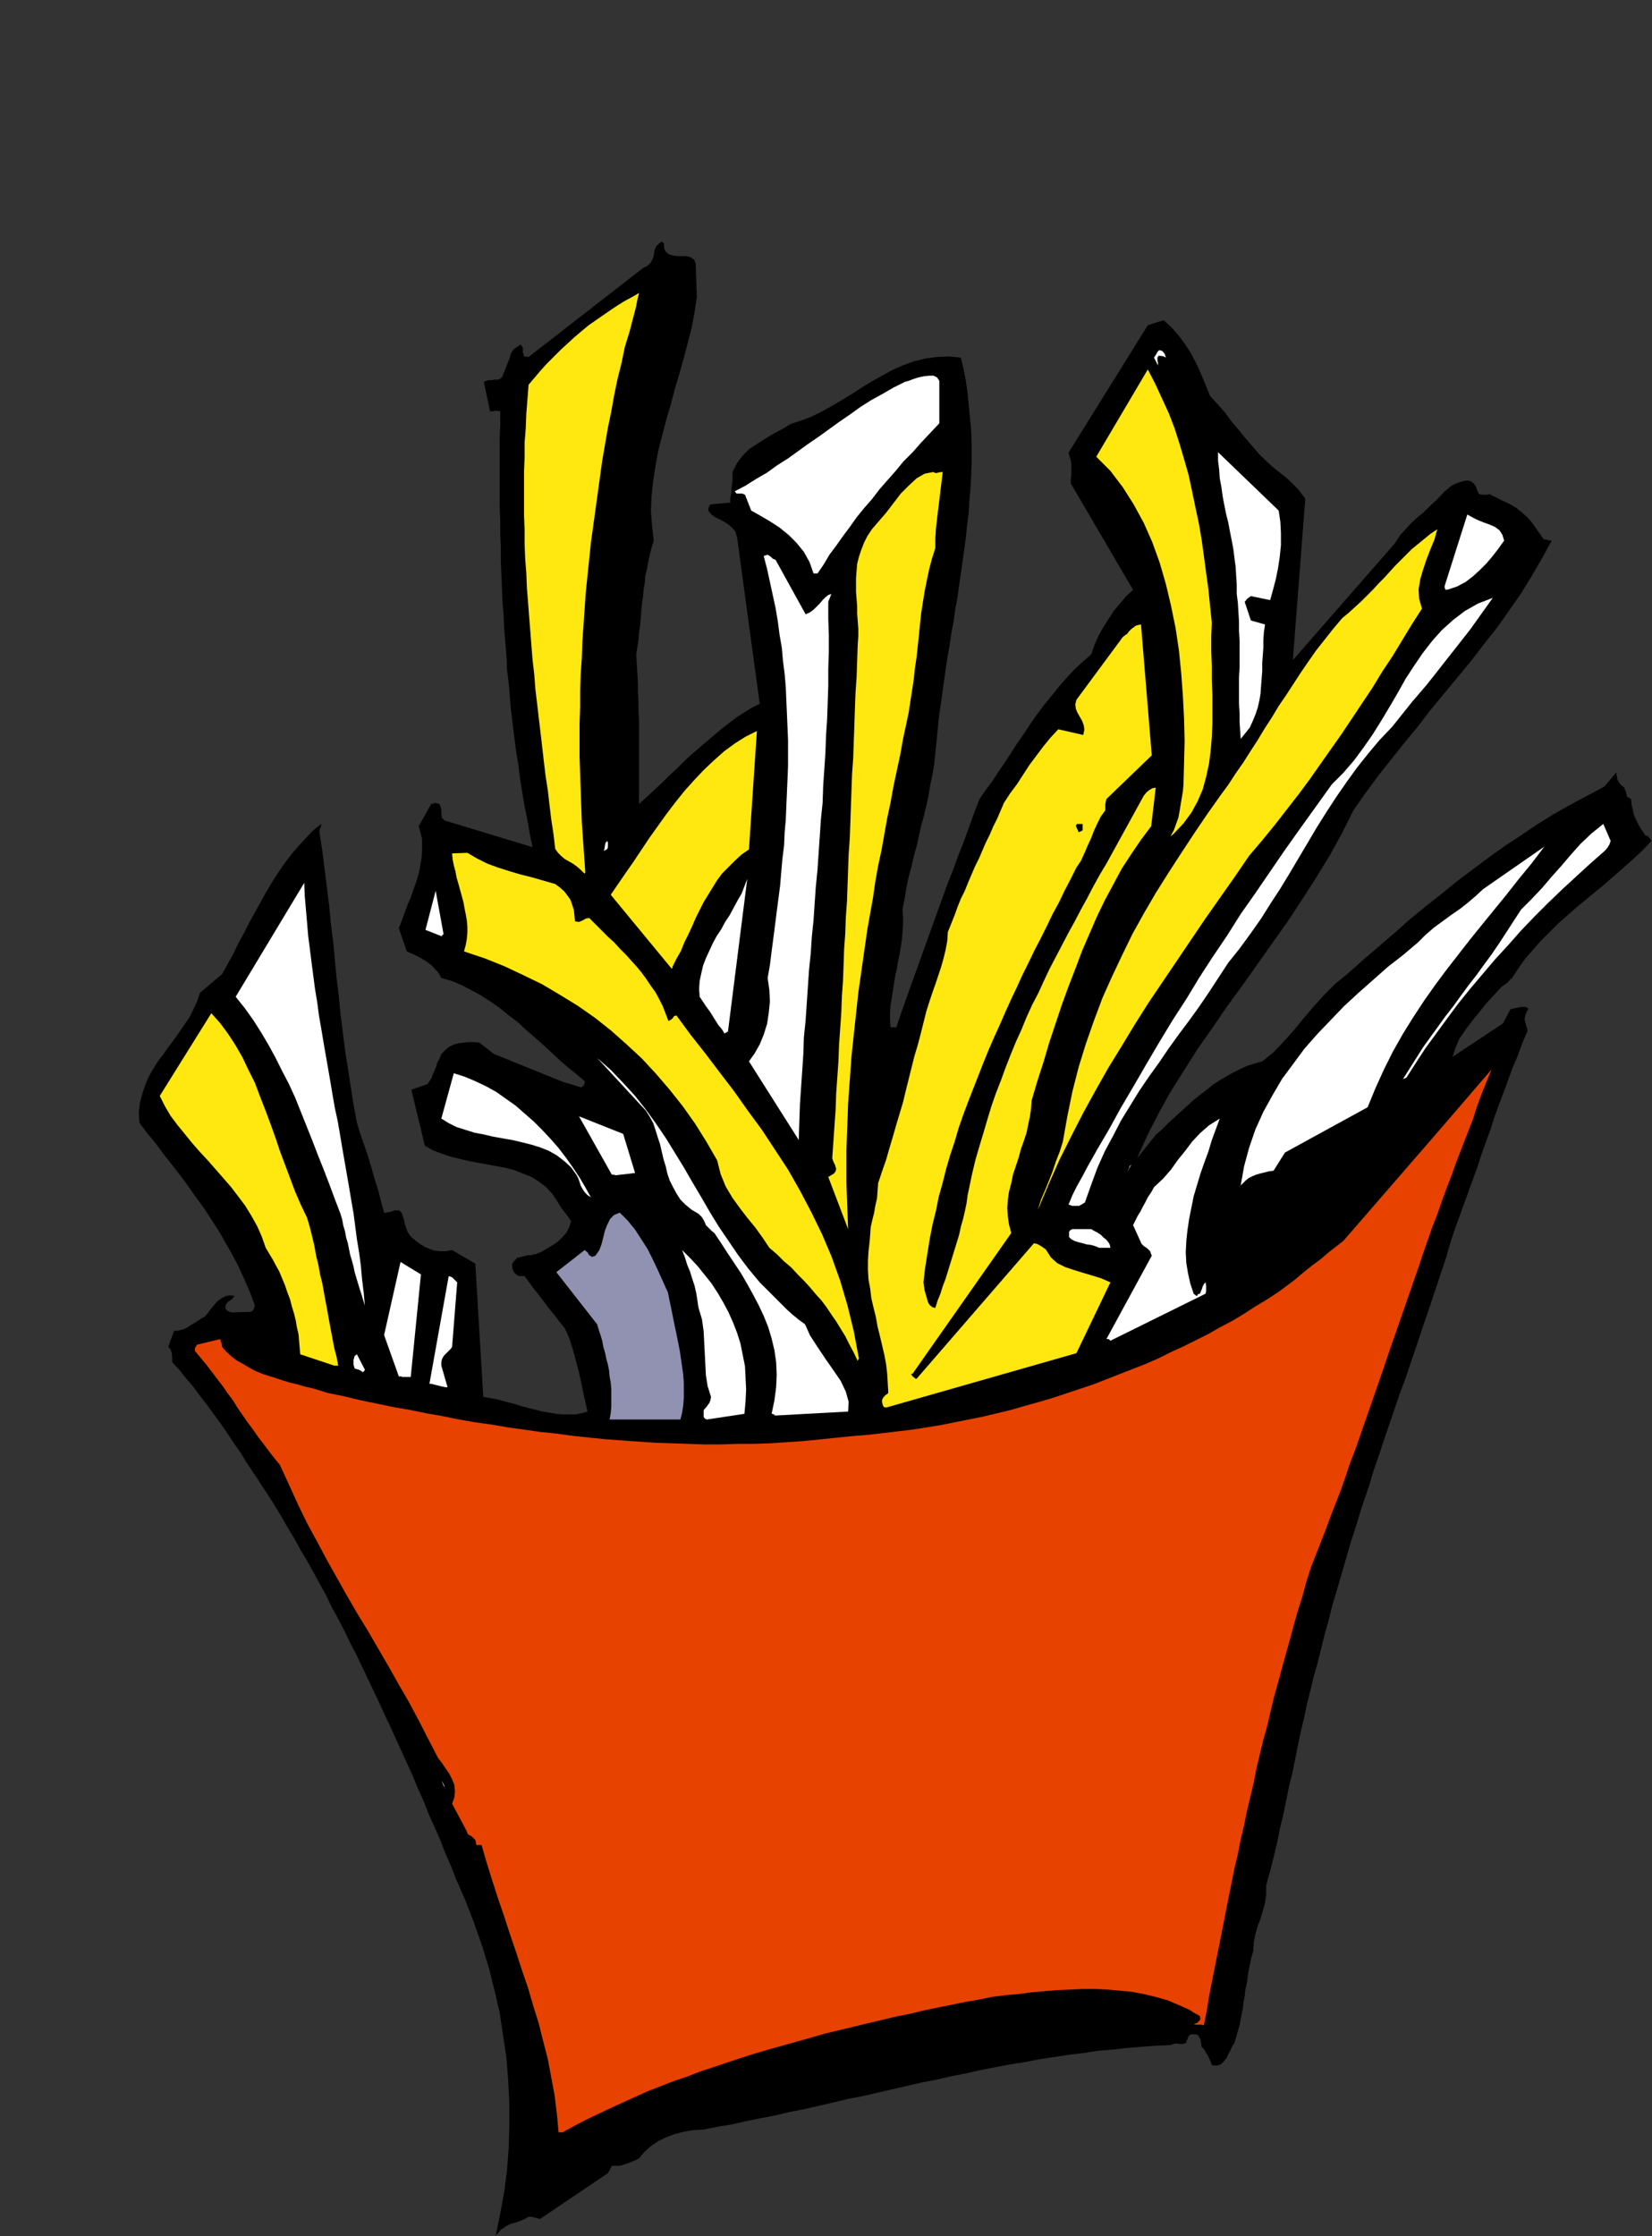 <?xml version="1.0" encoding="UTF-8" standalone="no"?>
<svg
   xmlns:dc="http://purl.org/dc/elements/1.1/"
   xmlns:cc="http://creativecommons.org/ns#"
   xmlns:rdf="http://www.w3.org/1999/02/22-rdf-syntax-ns#"
   xmlns:svg="http://www.w3.org/2000/svg"
   xmlns="http://www.w3.org/2000/svg"
   xmlns:sodipodi="http://sodipodi.sourceforge.net/DTD/sodipodi-0.dtd"
   xmlns:inkscape="http://www.inkscape.org/namespaces/inkscape"
   version="1.0"
   width="74.066mm"
   height="100.228mm"
   id="svg85"
   sodipodi:docname="AD000115.WMF">
  <rect width="100%" height="100%" fill="#333333" stroke="none"/>
  <sodipodi:namedview
     pagecolor="#ffffff"
     bordercolor="#666666"
     borderopacity="1"
     objecttolerance="10"
     gridtolerance="10"
     guidetolerance="10"
     inkscape:pageopacity="0"
     inkscape:pageshadow="2"
     inkscape:window-width="640"
     inkscape:window-height="480"
     id="namedview87" />
  <defs
     id="defs3">
    <pattern
       id="WMFhbasepattern"
       patternUnits="userSpaceOnUse"
       width="6"
       height="6"
       x="0"
       y="0" />
  </defs>
  <path
     style="fill:#000000;fill-rule:evenodd;fill-opacity:1;stroke:none;"
     d="  M 84.384,378.336   L 84.864,377.76   L 85.44,377.376   L 86.016,376.992   L 86.688,376.704   L 87.456,376.512   L 88.224,376.224   L 88.896,375.936   L 89.568,375.552   L 90.048,375.552   L 90.432,375.648   L 90.912,375.744   L 91.488,375.936   L 103.008,368.16   L 103.2,367.872   L 103.296,367.68   L 103.488,367.296   L 103.68,366.912   L 104.256,366.912   L 104.928,366.912   L 105.408,366.816   L 105.984,366.624   L 106.56,366.432   L 107.04,366.24   L 107.712,365.952   L 108.288,365.664   L 109.152,364.608   L 110.208,363.648   L 111.456,362.784   L 112.8,362.112   L 114.336,361.536   L 115.872,361.152   L 117.504,360.864   L 119.232,360.768   L 121.632,360.288   L 124.032,359.904   L 126.528,359.328   L 128.928,358.848   L 131.424,358.368   L 133.824,357.792   L 136.32,357.312   L 138.816,356.736   L 141.312,356.16   L 143.712,355.584   L 146.208,355.104   L 148.704,354.528   L 151.2,353.952   L 153.696,353.376   L 156.192,352.8   L 158.688,352.32   L 161.184,351.744   L 163.68,351.264   L 166.176,350.688   L 168.672,350.208   L 171.168,349.728   L 173.664,349.344   L 176.16,348.864   L 178.656,348.48   L 181.152,348.096   L 183.648,347.808   L 186.048,347.424   L 188.544,347.232   L 191.04,346.944   L 193.44,346.752   L 195.936,346.56   L 198.336,346.464   L 199.2,346.176   L 199.872,346.272   L 200.448,346.272   L 201.024,346.08   L 201.024,345.792   L 201.216,345.504   L 201.312,345.12   L 201.6,344.736   L 201.888,344.64   L 202.272,344.64   L 202.656,344.64   L 202.944,344.736   L 203.136,345.024   L 203.424,345.504   L 203.52,346.08   L 203.616,346.752   L 203.904,347.04   L 204.192,347.424   L 204.384,347.808   L 204.672,348.192   L 204.864,348.672   L 205.056,349.056   L 205.248,349.536   L 205.44,349.92   L 206.208,349.92   L 206.88,349.728   L 207.36,349.248   L 207.84,348.672   L 208.128,348   L 208.512,347.328   L 208.8,346.656   L 209.184,346.08   L 209.472,345.12   L 209.76,344.064   L 210.048,343.104   L 210.24,342.048   L 210.432,341.088   L 210.624,340.128   L 210.72,339.168   L 210.912,338.208   L 211.008,337.248   L 211.2,336.288   L 211.392,335.328   L 211.488,334.368   L 211.68,333.408   L 211.872,332.448   L 212.064,331.584   L 212.352,330.624   L 212.448,329.088   L 212.736,327.648   L 213.12,326.304   L 213.6,325.056   L 213.984,323.712   L 214.368,322.368   L 214.56,320.928   L 214.56,319.392   L 215.232,316.992   L 215.808,314.688   L 216.384,312.288   L 216.864,309.888   L 217.44,307.488   L 217.92,305.184   L 218.4,302.784   L 218.976,300.384   L 219.456,298.08   L 219.936,295.68   L 220.416,293.376   L 220.992,290.976   L 221.472,288.672   L 222.048,286.368   L 222.624,283.968   L 223.296,281.664   L 223.872,279.264   L 224.448,276.96   L 225.12,274.56   L 225.696,272.256   L 226.368,269.952   L 227.04,267.648   L 227.712,265.344   L 228.384,263.04   L 229.056,260.736   L 229.824,258.432   L 230.496,256.128   L 231.264,253.824   L 232.032,251.616   L 232.704,249.312   L 233.472,247.104   L 234.24,244.8   L 235.008,242.496   L 235.776,240.288   L 236.544,237.984   L 237.312,235.776   L 238.176,233.472   L 238.944,231.168   L 239.712,228.96   L 240.48,226.656   L 241.248,224.352   L 242.016,222.144   L 242.784,219.84   L 243.552,217.536   L 244.32,215.232   L 245.088,212.928   L 245.76,210.528   L 246.528,208.224   L 247.296,206.112   L 248.064,204   L 248.832,201.888   L 249.6,199.776   L 250.368,197.664   L 251.04,195.552   L 251.808,193.44   L 252.576,191.328   L 253.248,189.216   L 254.016,187.104   L 254.784,185.088   L 255.552,182.976   L 256.32,180.864   L 257.184,178.848   L 257.952,176.736   L 258.816,174.72   L 258.816,174.24   L 258.624,173.856   L 258.528,173.376   L 258.336,172.704   L 258.432,172.224   L 258.528,171.84   L 258.72,171.36   L 259.008,170.88   L 258.72,170.688   L 258.432,170.592   L 258.048,170.592   L 257.664,170.592   L 257.28,170.688   L 256.8,170.784   L 256.416,170.88   L 255.936,170.976   L 254.688,173.376   L 246.144,179.04   L 246.624,177.504   L 247.296,175.968   L 248.352,174.432   L 249.504,172.896   L 250.752,171.36   L 252,169.824   L 253.248,168.48   L 254.496,167.136   L 255.072,166.752   L 255.552,166.368   L 255.84,165.984   L 256.224,165.696   L 257.28,164.064   L 258.432,162.432   L 259.776,160.896   L 261.12,159.36   L 262.56,157.92   L 264,156.48   L 265.536,155.136   L 267.168,153.696   L 268.8,152.352   L 270.432,151.008   L 272.064,149.664   L 273.696,148.224   L 275.232,146.88   L 276.864,145.44   L 278.4,144   L 279.84,142.464   L 279.744,142.272   L 279.36,141.792   L 278.976,141.504   L 278.88,141.696   L 278.496,141.024   L 278.016,140.352   L 277.632,139.68   L 277.248,138.912   L 276.864,138.048   L 276.672,137.184   L 276.48,136.32   L 276.384,135.36   L 275.712,134.976   L 275.52,134.208   L 275.232,133.44   L 274.56,132.864   L 274.368,132.576   L 274.08,132.096   L 273.984,131.52   L 273.888,130.848   L 271.872,133.248   L 268.992,134.784   L 266.112,136.32   L 263.232,137.952   L 260.448,139.68   L 257.76,141.504   L 254.976,143.328   L 252.288,145.248   L 249.6,147.264   L 246.912,149.28   L 244.32,151.392   L 241.632,153.504   L 238.944,155.712   L 236.352,158.016   L 233.664,160.32   L 230.976,162.624   L 228.288,165.024   L 226.272,166.656   L 224.352,168.576   L 222.624,170.496   L 220.896,172.512   L 219.264,174.528   L 217.536,176.448   L 215.808,178.272   L 213.888,179.808   L 212.544,180.192   L 211.296,180.576   L 210.048,181.152   L 208.896,181.728   L 207.744,182.4   L 206.592,183.072   L 205.44,183.84   L 204.384,184.704   L 203.232,185.568   L 202.176,186.432   L 201.12,187.392   L 200.064,188.352   L 199.008,189.312   L 197.952,190.272   L 196.896,191.328   L 195.84,192.288   L 192.672,196.224   L 194.4,192.384   L 196.32,188.64   L 198.336,184.992   L 200.64,181.344   L 202.944,177.696   L 205.44,174.144   L 207.936,170.496   L 210.528,166.944   L 213.12,163.296   L 215.616,159.744   L 218.208,156.096   L 220.608,152.448   L 223.008,148.704   L 225.312,144.96   L 227.424,141.12   L 229.344,137.28   L 231.36,134.4   L 233.472,131.52   L 235.68,128.736   L 237.888,125.952   L 240.192,123.168   L 242.4,120.288   L 244.704,117.504   L 247.008,114.72   L 249.312,111.936   L 251.52,109.056   L 253.728,106.272   L 255.744,103.392   L 257.76,100.512   L 259.584,97.536   L 261.312,94.56   L 262.944,91.584   L 262.656,91.584   L 262.272,91.488   L 261.888,91.392   L 261.6,91.392   L 260.928,90.432   L 260.256,89.472   L 259.584,88.512   L 258.816,87.648   L 257.856,86.784   L 256.896,86.016   L 255.744,85.344   L 254.496,84.768   L 252.384,83.712   L 252,83.808   L 251.52,83.808   L 251.136,83.808   L 250.656,83.712   L 250.464,83.424   L 250.272,82.944   L 250.08,82.368   L 249.696,81.888   L 249.216,81.504   L 248.64,81.408   L 247.968,81.504   L 247.296,81.696   L 246.528,81.984   L 245.856,82.368   L 245.28,82.848   L 244.8,83.232   L 243.552,84.576   L 242.304,85.728   L 241.248,86.784   L 240.192,87.648   L 239.136,88.608   L 238.176,89.664   L 237.216,90.72   L 236.352,92.064   L 219.072,111.84   L 221.184,84.48   L 220.608,83.712   L 220.032,82.944   L 219.264,82.176   L 218.496,81.408   L 217.728,80.736   L 216.864,80.064   L 216,79.392   L 215.232,78.72   L 213.6,77.184   L 212.256,75.648   L 211.008,74.208   L 209.856,72.768   L 208.704,71.424   L 207.648,69.984   L 206.4,68.544   L 205.056,67.104   L 204.288,65.184   L 203.52,63.36   L 202.752,61.632   L 201.888,60   L 200.928,58.464   L 199.872,57.024   L 198.624,55.584   L 197.184,54.24   L 194.496,55.104   L 181.056,76.704   L 181.248,77.376   L 181.44,77.952   L 181.536,78.624   L 181.536,79.2   L 181.536,79.872   L 181.536,80.544   L 181.44,81.216   L 181.44,81.888   L 192,99.936   L 190.848,100.992   L 189.792,102.24   L 188.736,103.488   L 187.872,104.832   L 187.008,106.176   L 186.144,107.712   L 185.472,109.248   L 184.896,110.88   L 183.456,112.128   L 182.016,113.472   L 180.672,114.912   L 179.424,116.352   L 178.176,117.888   L 176.928,119.424   L 175.776,120.96   L 174.624,122.592   L 173.568,124.224   L 172.416,125.856   L 171.36,127.488   L 170.304,129.12   L 169.248,130.656   L 168.192,132.288   L 167.04,133.824   L 165.984,135.36   L 165.024,137.856   L 164.16,140.256   L 163.296,142.656   L 162.336,145.056   L 161.472,147.456   L 160.512,149.856   L 159.648,152.256   L 158.784,154.656   L 157.92,157.056   L 157.056,159.456   L 156.192,161.856   L 155.328,164.256   L 154.464,166.656   L 153.6,169.056   L 152.736,171.552   L 151.872,174.048   L 151.68,174.048   L 151.488,174.048   L 151.296,174.048   L 150.912,174.048   L 150.816,172.8   L 150.816,171.552   L 150.912,170.304   L 151.104,169.152   L 151.296,167.904   L 151.488,166.656   L 151.68,165.408   L 151.968,164.16   L 152.16,162.912   L 152.448,161.664   L 152.64,160.416   L 152.832,159.168   L 152.928,157.92   L 153.024,156.672   L 153.024,155.328   L 152.928,154.08   L 153.312,152.16   L 153.6,150.336   L 153.984,148.512   L 154.464,146.784   L 154.848,145.056   L 155.328,143.328   L 155.712,141.6   L 156.096,139.872   L 156.576,138.144   L 156.96,136.512   L 157.344,134.784   L 157.632,132.96   L 158.016,131.232   L 158.304,129.408   L 158.496,127.584   L 158.688,125.76   L 158.88,123.744   L 159.072,121.728   L 159.36,119.712   L 159.648,117.6   L 159.936,115.584   L 160.224,113.568   L 160.512,111.552   L 160.896,109.44   L 161.184,107.424   L 161.568,105.408   L 161.856,103.296   L 162.24,101.28   L 162.528,99.168   L 162.816,97.152   L 163.104,95.136   L 163.392,93.024   L 163.68,91.008   L 163.872,88.992   L 164.16,86.88   L 164.256,84.864   L 164.448,82.848   L 164.544,80.832   L 164.64,78.72   L 164.64,76.704   L 164.64,74.688   L 164.544,72.672   L 164.352,70.656   L 164.16,68.64   L 163.968,66.624   L 163.68,64.608   L 163.296,62.592   L 162.816,60.576   L 160.704,60.384   L 158.688,60.48   L 156.672,60.768   L 154.752,61.248   L 152.928,61.92   L 151.2,62.688   L 149.472,63.648   L 147.744,64.608   L 146.016,65.664   L 144.384,66.72   L 142.656,67.776   L 141.024,68.736   L 139.296,69.696   L 137.568,70.56   L 135.84,71.232   L 134.016,71.808   L 132.576,72.672   L 131.136,73.44   L 129.696,74.304   L 128.352,75.168   L 127.008,76.032   L 125.856,77.184   L 124.896,78.432   L 124.128,79.968   L 124.128,80.736   L 124.128,81.504   L 124.032,82.08   L 123.936,82.752   L 123.936,83.328   L 123.84,83.904   L 123.744,84.48   L 123.744,85.152   L 120.48,85.44   L 120.288,85.536   L 120.192,85.728   L 120.096,86.016   L 120,86.496   L 120.48,87.072   L 121.056,87.552   L 121.824,87.936   L 122.592,88.32   L 123.36,88.8   L 124.032,89.376   L 124.608,90.048   L 124.896,91.008   L 128.736,119.232   L 127.392,119.904   L 126.144,120.672   L 124.8,121.536   L 123.552,122.496   L 122.304,123.456   L 121.056,124.512   L 119.808,125.568   L 118.56,126.624   L 117.216,127.776   L 115.968,128.928   L 114.72,130.176   L 113.472,131.328   L 112.224,132.576   L 110.88,133.824   L 109.632,134.976   L 108.288,136.224   L 108.288,134.688   L 108.288,133.248   L 108.288,131.712   L 108.288,130.08   L 108.288,128.544   L 108.288,126.912   L 108.288,125.376   L 108.288,123.744   L 108.288,122.112   L 108.192,120.48   L 108.192,118.848   L 108.096,117.216   L 108.096,115.68   L 108,114.048   L 107.904,112.416   L 107.808,110.88   L 108,109.632   L 108.192,108.384   L 108.288,107.136   L 108.48,105.888   L 108.576,104.736   L 108.672,103.488   L 108.768,102.336   L 108.96,101.088   L 109.056,99.936   L 109.248,98.784   L 109.344,97.536   L 109.632,96.384   L 109.824,95.232   L 110.112,93.984   L 110.4,92.832   L 110.784,91.584   L 110.496,89.088   L 110.304,86.592   L 110.4,84.096   L 110.688,81.504   L 111.072,78.912   L 111.552,76.32   L 112.224,73.728   L 112.896,71.136   L 113.664,68.544   L 114.336,65.952   L 115.104,63.36   L 115.872,60.672   L 116.544,58.08   L 117.216,55.488   L 117.696,52.896   L 118.08,50.304   L 117.888,44.64   L 117.6,43.968   L 117.024,43.584   L 116.352,43.392   L 115.584,43.392   L 114.816,43.392   L 114.048,43.296   L 113.376,43.104   L 112.8,42.624   L 112.608,42.24   L 112.512,41.76   L 112.512,41.28   L 112.128,40.896   L 111.648,41.28   L 111.168,41.76   L 110.88,42.528   L 110.784,43.296   L 110.592,43.872   L 110.304,44.448   L 109.728,45.024   L 108.96,45.408   L 89.568,60.48   L 88.8,60.384   L 88.608,59.712   L 88.608,58.944   L 88.224,58.368   L 87.648,58.752   L 87.072,59.136   L 86.592,59.808   L 86.4,60.576   L 85.056,63.936   L 84.768,64.128   L 84.48,64.32   L 84.096,64.32   L 83.712,64.32   L 83.232,64.416   L 82.848,64.416   L 82.368,64.512   L 81.984,64.704   L 83.04,69.696   L 83.424,69.696   L 83.904,69.6   L 84.288,69.6   L 84.768,69.696   L 84.768,72   L 84.672,74.304   L 84.672,76.608   L 84.672,78.912   L 84.672,81.216   L 84.672,83.52   L 84.672,85.824   L 84.768,88.128   L 84.768,90.432   L 84.864,92.736   L 84.864,95.04   L 84.96,97.344   L 85.056,99.648   L 85.152,101.952   L 85.344,104.256   L 85.44,106.56   L 85.632,108.864   L 85.824,111.168   L 85.92,113.472   L 86.208,115.776   L 86.4,118.08   L 86.592,120.384   L 86.88,122.688   L 87.168,124.992   L 87.456,127.296   L 87.84,129.6   L 88.128,132   L 88.512,134.304   L 88.896,136.608   L 89.376,138.912   L 89.76,141.216   L 90.24,143.52   L 75.36,139.008   L 74.88,138.528   L 74.784,137.856   L 74.784,137.088   L 74.496,136.224   L 74.208,136.128   L 73.824,136.032   L 73.44,136.128   L 73.056,136.224   L 70.944,139.968   L 71.232,141.024   L 71.52,142.08   L 71.52,143.232   L 71.52,144.288   L 71.424,145.44   L 71.232,146.496   L 71.04,147.648   L 70.752,148.704   L 70.368,149.856   L 69.984,150.912   L 69.6,152.064   L 69.12,153.12   L 68.736,154.176   L 68.352,155.232   L 67.968,156.288   L 67.584,157.248   L 68.928,161.184   L 69.792,161.568   L 70.656,161.952   L 71.52,162.432   L 72.288,162.912   L 73.056,163.488   L 73.728,164.16   L 74.304,164.832   L 74.784,165.696   L 76.512,166.176   L 78.144,166.848   L 79.776,167.712   L 81.408,168.576   L 83.04,169.632   L 84.576,170.688   L 86.112,171.936   L 87.648,173.088   L 89.088,174.432   L 90.528,175.68   L 92.064,177.024   L 93.408,178.272   L 94.848,179.616   L 96.288,180.864   L 97.728,182.016   L 99.072,183.168   L 99.072,183.456   L 98.976,183.744   L 98.784,184.032   L 98.496,184.224   L 95.328,183.264   L 83.712,178.56   L 81.216,176.64   L 80.352,176.544   L 79.488,176.544   L 78.624,176.64   L 77.76,176.736   L 76.992,176.928   L 76.128,177.312   L 75.456,177.888   L 74.784,178.56   L 74.496,179.328   L 74.112,180   L 73.92,180.672   L 73.632,181.344   L 73.344,182.016   L 73.152,182.592   L 72.768,183.168   L 72.48,183.648   L 69.696,184.608   L 72,194.112   L 73.344,194.88   L 74.88,195.456   L 76.32,195.936   L 77.856,196.32   L 79.488,196.704   L 81.024,196.992   L 82.656,197.28   L 84.192,197.568   L 85.728,197.856   L 87.168,198.24   L 88.608,198.816   L 90.048,199.392   L 91.296,200.16   L 92.544,201.12   L 93.6,202.272   L 94.56,203.712   L 94.848,204.192   L 95.136,204.672   L 95.52,205.152   L 95.808,205.536   L 96.096,205.92   L 96.384,206.304   L 96.576,206.592   L 96.768,206.88   L 96.48,207.84   L 96,208.8   L 95.328,209.568   L 94.56,210.336   L 93.696,210.912   L 92.736,211.488   L 91.776,212.064   L 90.816,212.448   L 90.336,212.544   L 89.952,212.64   L 89.472,212.64   L 89.088,212.736   L 88.704,212.832   L 88.32,212.928   L 87.936,213.024   L 87.552,213.12   L 87.456,213.312   L 87.264,213.504   L 87.072,213.696   L 86.784,214.08   L 86.784,214.56   L 86.88,215.04   L 87.072,215.52   L 87.456,215.904   L 87.744,216.096   L 88.032,216.192   L 88.416,216.192   L 88.896,216.192   L 89.664,217.248   L 90.432,218.304   L 91.296,219.36   L 92.16,220.512   L 93.024,221.664   L 93.984,222.816   L 94.848,223.968   L 95.712,225.024   L 96.48,226.752   L 97.056,228.576   L 97.536,230.304   L 98.016,232.128   L 98.4,233.856   L 98.784,235.68   L 99.168,237.408   L 99.552,239.136   L 98.592,239.424   L 97.536,239.616   L 96.48,239.616   L 95.328,239.616   L 94.272,239.52   L 93.12,239.328   L 91.968,239.136   L 90.816,238.848   L 89.664,238.56   L 88.512,238.272   L 87.36,237.888   L 86.208,237.6   L 85.152,237.312   L 84,237.024   L 82.944,236.832   L 81.888,236.64   L 80.544,214.08   L 76.608,211.776   L 75.552,211.968   L 74.592,211.968   L 73.632,211.872   L 72.768,211.584   L 71.904,211.2   L 71.136,210.72   L 70.368,210.144   L 69.696,209.568   L 69.312,209.088   L 69.024,208.608   L 68.832,208.032   L 68.64,207.552   L 68.544,207.072   L 68.448,206.592   L 68.256,206.112   L 68.16,205.632   L 67.872,205.248   L 67.584,205.056   L 67.2,205.056   L 66.816,205.056   L 66.336,205.248   L 65.952,205.344   L 65.472,205.44   L 65.088,205.44   L 64.608,203.712   L 64.128,201.792   L 63.552,199.968   L 62.976,197.952   L 62.4,196.032   L 61.728,194.016   L 61.056,192.096   L 60.48,190.176   L 59.904,187.104   L 59.424,184.032   L 58.944,180.96   L 58.464,177.888   L 58.08,174.816   L 57.696,171.744   L 57.408,168.672   L 57.024,165.6   L 56.736,162.528   L 56.448,159.456   L 56.064,156.48   L 55.776,153.408   L 55.392,150.336   L 55.008,147.264   L 54.624,144.192   L 54.144,141.12   L 54.144,140.64   L 54.336,140.16   L 54.432,139.776   L 54.432,139.584   L 52.992,140.736   L 51.744,142.08   L 50.496,143.424   L 49.344,144.768   L 48.192,146.304   L 47.136,147.84   L 46.08,149.472   L 45.12,151.104   L 44.16,152.832   L 43.2,154.56   L 42.24,156.288   L 41.376,158.016   L 40.416,159.744   L 39.552,161.568   L 38.592,163.296   L 37.632,165.024   L 33.888,168.192   L 33.408,169.632   L 32.736,171.072   L 32.064,172.416   L 31.2,173.664   L 30.336,174.912   L 29.472,176.16   L 28.512,177.408   L 27.648,178.656   L 26.688,179.904   L 25.92,181.152   L 25.152,182.496   L 24.576,183.936   L 24.096,185.376   L 23.712,186.816   L 23.52,188.448   L 23.616,190.176   L 24.96,192   L 26.4,193.728   L 27.744,195.552   L 29.184,197.376   L 30.528,199.104   L 31.872,200.928   L 33.216,202.848   L 34.56,204.672   L 35.808,206.592   L 37.056,208.512   L 38.208,210.528   L 39.36,212.544   L 40.416,214.56   L 41.376,216.672   L 42.336,218.88   L 43.2,221.184   L 43.104,221.472   L 43.008,221.76   L 42.816,222.048   L 42.528,222.24   L 39.36,222.336   L 38.88,222.24   L 38.496,222.048   L 38.208,221.664   L 38.208,221.184   L 38.4,220.8   L 38.688,220.512   L 39.264,220.128   L 39.744,219.552   L 38.976,219.456   L 38.304,219.552   L 37.536,219.936   L 36.864,220.416   L 36.288,221.088   L 35.712,221.76   L 35.232,222.432   L 34.752,223.008   L 34.08,223.392   L 33.504,223.776   L 32.928,224.16   L 32.256,224.544   L 31.68,224.928   L 31.008,225.216   L 30.24,225.408   L 29.472,225.504   L 28.512,228.192   L 28.896,228.576   L 29.088,229.152   L 29.184,229.92   L 29.184,230.784   L 30.432,232.128   L 31.584,233.568   L 32.736,234.912   L 33.792,236.352   L 34.848,237.696   L 35.904,239.136   L 36.96,240.576   L 37.92,241.92   L 38.88,243.36   L 39.84,244.8   L 40.8,246.144   L 41.664,247.584   L 42.624,249.024   L 43.584,250.464   L 44.448,251.808   L 45.408,253.248   L 46.56,255.072   L 47.712,256.992   L 48.768,258.816   L 49.92,260.736   L 50.976,262.656   L 52.128,264.576   L 53.184,266.496   L 54.24,268.416   L 55.296,270.336   L 56.256,272.352   L 57.312,274.272   L 58.368,276.288   L 59.328,278.304   L 60.384,280.32   L 61.344,282.336   L 62.304,284.352   L 63.264,286.368   L 64.224,288.384   L 65.184,290.496   L 66.144,292.512   L 67.104,294.624   L 68.064,296.736   L 69.024,298.848   L 69.984,300.96   L 70.848,303.072   L 71.808,305.184   L 72.672,307.392   L 73.632,309.504   L 74.592,311.712   L 75.456,313.92   L 76.416,316.128   L 77.28,318.336   L 78.912,322.08   L 80.352,325.824   L 81.696,329.664   L 82.848,333.408   L 83.808,337.248   L 84.672,340.992   L 85.248,344.832   L 85.824,348.672   L 86.112,352.416   L 86.304,356.256   L 86.304,360   L 86.208,363.744   L 85.92,367.584   L 85.44,371.328   L 84.768,374.976   L 84,378.72   L 84.096,378.624   L 84.192,378.528   L 84.288,378.432   L 84.384,378.336  z "
     id="path5" />
  <path
     style="fill:#e84200;fill-rule:evenodd;fill-opacity:1;stroke:none;"
     d="  M 95.328,361.248   L 97.248,360.192   L 99.264,359.136   L 101.28,358.176   L 103.296,357.216   L 105.408,356.256   L 107.52,355.296   L 109.632,354.336   L 111.84,353.472   L 114.048,352.608   L 116.352,351.84   L 118.56,350.976   L 120.864,350.208   L 123.168,349.44   L 125.472,348.672   L 127.872,347.904   L 130.176,347.232   L 132.576,346.56   L 134.976,345.888   L 137.376,345.216   L 139.68,344.544   L 142.08,343.968   L 144.48,343.392   L 146.88,342.816   L 149.28,342.24   L 151.68,341.664   L 154.08,341.184   L 156.48,340.608   L 158.784,340.128   L 161.184,339.648   L 163.488,339.168   L 165.792,338.784   L 168.096,338.304   L 170.304,338.016   L 172.512,337.824   L 174.72,337.536   L 176.928,337.344   L 179.136,337.152   L 181.344,337.056   L 183.456,336.96   L 185.568,336.96   L 187.68,337.056   L 189.792,337.248   L 191.808,337.44   L 193.824,337.824   L 195.84,338.304   L 197.856,338.88   L 199.68,339.648   L 201.6,340.512   L 202.176,340.896   L 202.656,341.184   L 203.04,341.376   L 203.328,341.568   L 203.424,342.048   L 203.232,342.336   L 202.848,342.72   L 202.272,342.912   L 202.656,343.008   L 203.04,343.008   L 203.52,343.008   L 204,343.104   L 204.48,340.704   L 204.864,338.304   L 205.344,335.808   L 205.824,333.408   L 206.304,331.008   L 206.784,328.608   L 207.264,326.208   L 207.744,323.712   L 208.224,321.312   L 208.704,318.912   L 209.184,316.512   L 209.76,314.112   L 210.24,311.616   L 210.816,309.216   L 211.296,306.816   L 211.872,304.416   L 212.448,302.016   L 212.928,299.52   L 213.504,297.12   L 214.08,294.72   L 214.752,292.32   L 215.328,289.824   L 215.904,287.424   L 216.576,285.024   L 217.248,282.528   L 217.92,280.128   L 218.592,277.728   L 219.264,275.232   L 219.936,272.832   L 220.704,270.432   L 221.376,267.936   L 222.144,265.536   L 223.008,263.328   L 223.872,261.12   L 224.736,258.912   L 225.504,256.8   L 226.368,254.592   L 227.232,252.384   L 228,250.176   L 228.768,247.872   L 229.632,245.664   L 230.4,243.456   L 231.168,241.248   L 231.936,239.04   L 232.704,236.832   L 233.472,234.624   L 234.24,232.416   L 235.008,230.112   L 235.776,227.904   L 236.544,225.696   L 237.312,223.488   L 238.08,221.28   L 238.848,219.072   L 239.616,216.864   L 240.384,214.656   L 241.152,212.352   L 241.92,210.144   L 242.688,207.936   L 243.552,205.728   L 244.32,203.52   L 245.088,201.408   L 245.952,199.2   L 246.72,196.992   L 247.584,194.784   L 248.256,193.056   L 248.928,191.328   L 249.6,189.6   L 250.176,187.776   L 250.752,186.144   L 251.424,184.416   L 252.096,182.784   L 252.768,181.152   L 243.936,191.424   L 227.616,210.24   L 226.368,211.2   L 225.024,212.256   L 223.68,213.408   L 222.24,214.464   L 220.8,215.616   L 219.456,216.768   L 217.92,217.92   L 216.48,218.976   L 214.56,220.224   L 212.64,221.376   L 210.72,222.624   L 208.8,223.776   L 206.784,224.832   L 204.768,225.984   L 202.656,227.04   L 200.544,228.096   L 198.432,229.056   L 196.32,230.112   L 194.112,231.072   L 191.904,231.936   L 189.696,232.8   L 187.488,233.664   L 185.28,234.528   L 182.976,235.296   L 180.672,236.064   L 178.368,236.832   L 176.064,237.504   L 173.664,238.176   L 171.36,238.848   L 168.96,239.424   L 166.56,240   L 164.16,240.48   L 161.76,240.96   L 159.36,241.44   L 156.96,241.824   L 154.56,242.208   L 152.064,242.496   L 149.664,242.784   L 147.168,243.072   L 144.768,243.264   L 141.888,243.552   L 139.104,243.84   L 136.224,244.128   L 133.44,244.32   L 130.56,244.512   L 127.776,244.608   L 124.992,244.608   L 122.112,244.704   L 119.328,244.704   L 116.544,244.608   L 113.76,244.512   L 110.976,244.416   L 108.192,244.224   L 105.408,244.032   L 102.72,243.84   L 99.936,243.552   L 97.152,243.264   L 94.368,242.88   L 91.584,242.592   L 88.896,242.208   L 86.112,241.824   L 83.328,241.344   L 80.544,240.96   L 77.76,240.48   L 74.976,239.904   L 72.192,239.424   L 69.408,238.848   L 66.624,238.368   L 63.84,237.792   L 61.056,237.216   L 58.272,236.544   L 55.488,235.968   L 54.24,235.584   L 52.992,235.2   L 51.648,234.912   L 50.4,234.528   L 49.152,234.24   L 47.904,233.856   L 46.752,233.472   L 45.504,233.088   L 44.352,232.704   L 43.2,232.224   L 42.144,231.648   L 41.184,231.072   L 40.128,230.496   L 39.264,229.824   L 38.4,229.056   L 37.632,228.192   L 37.632,227.904   L 37.536,227.52   L 37.344,227.136   L 37.344,226.848   L 33.408,227.808   L 33.312,227.904   L 33.216,228.096   L 33.024,228.384   L 33.024,228.864   L 33.984,230.016   L 34.944,231.168   L 35.904,232.416   L 36.768,233.568   L 37.728,234.816   L 38.592,236.064   L 39.456,237.216   L 40.224,238.464   L 41.088,239.712   L 41.952,240.96   L 42.816,242.112   L 43.68,243.36   L 44.64,244.608   L 45.504,245.76   L 46.464,247.008   L 47.424,248.16   L 48.96,251.52   L 50.496,254.88   L 52.032,258.048   L 53.76,261.216   L 55.392,264.288   L 57.12,267.36   L 58.848,270.432   L 60.576,273.408   L 62.4,276.384   L 64.128,279.36   L 65.856,282.336   L 67.584,285.408   L 69.312,288.384   L 70.944,291.456   L 72.576,294.624   L 74.208,297.792   L 74.88,298.656   L 75.456,299.52   L 76.128,300.48   L 76.608,301.44   L 76.992,302.4   L 77.088,303.456   L 76.992,304.512   L 76.608,305.568   L 79.008,310.08   L 79.296,310.752   L 79.968,311.136   L 80.544,311.712   L 80.736,312.576   L 80.928,312.576   L 81.12,312.576   L 81.312,312.576   L 81.6,312.576   L 82.464,315.552   L 83.424,318.624   L 84.384,321.6   L 85.44,324.672   L 86.4,327.648   L 87.456,330.72   L 88.416,333.696   L 89.472,336.768   L 90.336,339.744   L 91.296,342.816   L 92.064,345.888   L 92.832,348.864   L 93.408,351.936   L 93.984,355.008   L 94.368,358.176   L 94.656,361.248   L 94.752,361.248   L 95.04,361.248   L 95.232,361.248   L 95.328,361.248  z "
     id="path7" />
  <path
     style="fill:#000000;fill-rule:evenodd;fill-opacity:1;stroke:none;"
     d="  M 0,329.952   L 8.352,329.952   L 0,329.952  z "
     id="path9" />
  <path
     style="fill:#ffffff;fill-rule:evenodd;fill-opacity:1;stroke:none;"
     d="  M 75.552,303.168   L 75.36,302.88   L 75.264,302.496   L 75.072,302.112   L 74.88,301.632   L 74.976,302.016   L 75.072,302.304   L 75.264,302.688   L 75.552,303.168  z "
     id="path11" />
  <path
     style="fill:#9191b2;fill-rule:evenodd;fill-opacity:1;stroke:none;"
     d="  M 103.68,240.48   L 115.296,240.48   L 115.584,239.328   L 115.776,238.08   L 115.872,236.832   L 115.872,235.584   L 115.872,234.24   L 115.776,232.896   L 115.584,231.552   L 115.392,230.208   L 115.2,228.864   L 114.912,227.424   L 114.624,225.984   L 114.336,224.64   L 114.048,223.2   L 113.76,221.76   L 113.472,220.416   L 113.184,218.976   L 112.32,217.056   L 111.456,215.136   L 110.592,213.312   L 109.728,211.584   L 108.672,209.952   L 107.616,208.32   L 106.368,206.784   L 105.024,205.44   L 104.064,205.824   L 103.392,206.496   L 102.912,207.456   L 102.528,208.416   L 102.24,209.568   L 101.952,210.72   L 101.568,211.776   L 100.896,212.736   L 100.32,212.928   L 99.84,212.64   L 99.552,212.16   L 99.072,211.776   L 94.272,215.52   L 101.184,224.352   L 101.472,225.312   L 101.76,226.176   L 102.048,227.136   L 102.24,228.192   L 102.528,229.152   L 102.72,230.112   L 103.008,231.168   L 103.2,232.128   L 103.296,233.184   L 103.488,234.24   L 103.584,235.296   L 103.584,236.256   L 103.584,237.312   L 103.584,238.368   L 103.488,239.424   L 103.296,240.48   L 103.392,240.48   L 103.488,240.48   L 103.584,240.48   L 103.68,240.48  z "
     id="path13" />
  <path
     style="fill:#ffffff;fill-rule:evenodd;fill-opacity:1;stroke:none;"
     d="  M 119.808,240.48   L 126.144,239.52   L 126.336,237.408   L 126.432,235.392   L 126.336,233.376   L 126.24,231.456   L 125.856,229.536   L 125.472,227.616   L 124.896,225.792   L 124.224,224.064   L 123.456,222.336   L 122.592,220.704   L 121.632,219.072   L 120.576,217.44   L 119.424,216   L 118.272,214.56   L 116.928,213.12   L 115.584,211.776   L 116.064,213.024   L 116.448,214.272   L 116.928,215.424   L 117.312,216.672   L 117.696,217.824   L 117.984,219.072   L 118.176,220.32   L 118.368,221.568   L 118.944,223.488   L 119.232,225.504   L 119.328,227.424   L 119.424,229.248   L 119.52,231.168   L 119.616,232.992   L 119.904,234.816   L 120.48,236.64   L 120.384,237.216   L 120.192,237.696   L 119.904,238.08   L 119.712,238.368   L 119.424,238.656   L 119.232,238.944   L 119.232,239.328   L 119.232,239.808   L 119.232,240   L 119.328,240.192   L 119.52,240.384   L 119.808,240.48  z "
     id="path15" />
  <path
     style="fill:#ffffff;fill-rule:evenodd;fill-opacity:1;stroke:none;"
     d="  M 131.424,239.808   L 143.712,239.136   L 143.808,237.504   L 143.328,235.776   L 142.464,233.952   L 141.216,232.128   L 139.872,230.208   L 138.528,228.192   L 137.28,226.272   L 136.416,224.352   L 135.36,223.584   L 134.304,222.72   L 133.344,221.856   L 132.48,220.992   L 131.52,220.032   L 130.656,219.168   L 129.696,218.208   L 128.736,217.248   L 126.816,214.944   L 125.088,212.64   L 123.456,210.24   L 121.824,207.84   L 120.288,205.344   L 118.848,202.848   L 117.312,200.256   L 115.872,197.76   L 114.336,195.264   L 112.8,192.768   L 111.168,190.368   L 109.44,187.968   L 107.616,185.664   L 105.6,183.456   L 103.488,181.248   L 101.184,179.232   L 109.44,188.16   L 110.112,189.216   L 110.688,190.272   L 111.072,191.424   L 111.456,192.672   L 111.84,193.824   L 112.128,195.072   L 112.416,196.32   L 112.8,197.568   L 113.088,198.816   L 113.472,199.968   L 114.048,201.12   L 114.624,202.176   L 115.296,203.232   L 116.16,204.096   L 117.216,204.96   L 118.368,205.632   L 118.944,206.208   L 119.232,206.688   L 119.424,207.072   L 119.616,207.552   L 119.904,207.84   L 120.288,208.224   L 120.672,208.608   L 121.056,208.896   L 122.208,210.624   L 123.264,212.256   L 124.416,213.984   L 125.568,215.712   L 126.624,217.536   L 127.584,219.264   L 128.544,221.088   L 129.408,222.912   L 130.176,224.832   L 130.752,226.752   L 131.232,228.768   L 131.52,230.784   L 131.616,232.896   L 131.52,235.008   L 131.232,237.216   L 130.752,239.52   L 130.848,239.52   L 131.136,239.616   L 131.328,239.808   L 131.424,239.808  z "
     id="path17" />
  <path
     style="fill:#ffe80f;fill-rule:evenodd;fill-opacity:1;stroke:none;"
     d="  M 150.144,238.464   L 182.4,229.248   L 188.16,217.248   L 186.624,216.576   L 185.088,216.096   L 183.456,215.616   L 181.92,215.136   L 180.48,214.656   L 179.136,213.984   L 178.08,213.024   L 177.216,211.68   L 176.544,211.2   L 176.064,210.912   L 175.68,210.72   L 175.2,210.624   L 155.328,233.568   L 155.136,233.568   L 154.656,233.184   L 154.368,232.8   L 154.656,232.704   L 171.36,208.896   L 170.976,207.456   L 170.784,206.112   L 170.688,204.672   L 170.784,203.232   L 170.976,201.888   L 171.36,200.448   L 171.648,199.008   L 172.128,197.568   L 172.608,196.128   L 172.992,194.688   L 173.472,193.344   L 173.952,191.904   L 174.24,190.464   L 174.528,189.12   L 174.72,187.776   L 174.816,186.432   L 175.776,183.168   L 176.832,179.904   L 177.792,176.64   L 178.848,173.472   L 179.904,170.304   L 181.056,167.136   L 182.208,164.16   L 183.36,161.088   L 184.608,158.208   L 185.856,155.328   L 187.2,152.544   L 188.64,149.856   L 190.08,147.168   L 191.712,144.672   L 193.344,142.272   L 195.072,139.968   L 195.84,133.44   L 195.264,133.536   L 194.784,133.824   L 194.304,134.208   L 193.824,134.784   L 192.768,136.704   L 191.712,138.624   L 190.656,140.544   L 189.6,142.464   L 188.544,144.384   L 187.488,146.304   L 186.336,148.224   L 185.28,150.144   L 184.224,152.16   L 183.168,154.08   L 182.112,156.096   L 181.056,158.016   L 180,160.032   L 178.944,162.048   L 177.888,164.064   L 176.928,166.08   L 175.968,168.192   L 174.912,170.208   L 173.952,172.32   L 173.088,174.432   L 172.128,176.544   L 171.264,178.656   L 170.4,180.864   L 169.632,182.976   L 168.768,185.184   L 168,187.392   L 167.328,189.6   L 166.656,191.904   L 165.984,194.112   L 165.312,196.416   L 164.736,198.816   L 164.256,201.12   L 163.968,202.464   L 163.776,203.904   L 163.488,205.248   L 163.2,206.496   L 162.816,207.84   L 162.528,209.184   L 162.144,210.432   L 161.76,211.68   L 161.376,212.928   L 160.992,214.176   L 160.608,215.424   L 160.224,216.672   L 159.744,217.92   L 159.36,219.168   L 158.88,220.32   L 158.496,221.568   L 158.016,221.472   L 157.536,221.088   L 157.248,220.608   L 157.056,219.936   L 156.864,219.264   L 156.672,218.592   L 156.576,217.92   L 156.48,217.248   L 156.768,214.752   L 157.152,212.352   L 157.536,209.952   L 158.016,207.456   L 158.592,205.152   L 159.072,202.752   L 159.744,200.352   L 160.32,198.048   L 160.992,195.744   L 161.76,193.44   L 162.432,191.136   L 163.2,188.928   L 164.064,186.624   L 164.928,184.416   L 165.792,182.208   L 166.656,180   L 167.52,177.888   L 168.48,175.68   L 169.44,173.568   L 170.4,171.36   L 171.36,169.248   L 172.32,167.232   L 173.28,165.12   L 174.336,163.008   L 175.296,160.992   L 176.352,158.976   L 177.408,156.864   L 178.368,154.848   L 179.424,152.928   L 180.384,150.912   L 181.44,148.896   L 182.4,146.976   L 183.168,145.824   L 183.744,144.576   L 184.32,143.232   L 184.896,141.984   L 185.376,140.736   L 185.952,139.488   L 186.528,138.336   L 187.296,137.28   L 187.296,136.704   L 187.296,136.224   L 187.392,135.744   L 187.488,135.36   L 195.168,127.968   L 193.344,105.792   L 192.864,105.888   L 192.48,105.984   L 192.096,106.272   L 191.712,106.56   L 191.328,106.944   L 191.04,107.328   L 190.656,107.616   L 190.272,107.904   L 182.4,118.56   L 182.208,119.328   L 182.304,120.096   L 182.592,120.768   L 182.976,121.44   L 183.36,122.112   L 183.648,122.88   L 183.744,123.648   L 183.552,124.512   L 179.328,123.552   L 177.984,124.992   L 176.736,126.528   L 175.584,128.064   L 174.432,129.6   L 173.376,131.232   L 172.32,132.864   L 171.168,134.4   L 170.112,136.032   L 169.536,137.376   L 168.96,138.72   L 168.288,140.064   L 167.712,141.408   L 167.04,142.752   L 166.464,144.096   L 165.888,145.44   L 165.216,146.784   L 164.64,148.128   L 164.064,149.472   L 163.488,150.912   L 162.816,152.256   L 162.24,153.696   L 161.76,155.04   L 161.184,156.48   L 160.608,157.92   L 160.512,159.456   L 160.224,160.992   L 159.84,162.528   L 159.456,163.872   L 158.976,165.312   L 158.496,166.752   L 158.016,168.096   L 157.536,169.536   L 156.96,171.36   L 156.48,173.28   L 156,175.2   L 155.52,177.024   L 154.944,178.944   L 154.464,180.864   L 153.984,182.784   L 153.504,184.704   L 153.024,186.72   L 152.448,188.64   L 151.872,190.56   L 151.296,192.576   L 150.72,194.496   L 150.144,196.512   L 149.472,198.432   L 148.8,200.448   L 148.704,201.792   L 148.608,203.04   L 148.32,204.288   L 148.128,205.44   L 147.84,206.592   L 147.552,207.84   L 147.456,209.088   L 147.36,210.336   L 147.168,211.968   L 147.072,213.6   L 147.072,215.136   L 147.168,216.768   L 147.456,218.304   L 147.648,219.936   L 148.032,221.568   L 148.416,223.104   L 148.704,224.736   L 149.088,226.272   L 149.472,227.904   L 149.856,229.536   L 150.144,231.072   L 150.336,232.704   L 150.432,234.336   L 150.528,235.968   L 150.336,236.16   L 150.048,236.352   L 149.76,236.64   L 149.472,237.12   L 149.472,237.504   L 149.568,237.984   L 149.76,238.368   L 150.144,238.464  z "
     id="path19" />
  <path
     style="fill:#ffffff;fill-rule:evenodd;fill-opacity:1;stroke:none;"
     d="  M 75.84,235.008   L 74.784,231.36   L 74.784,230.784   L 74.88,230.304   L 75.072,229.92   L 75.264,229.632   L 75.648,229.248   L 75.936,228.96   L 76.32,228.576   L 76.608,228.192   L 77.472,217.248   L 77.184,216.96   L 76.896,216.672   L 76.608,216.384   L 76.032,216.192   L 72.768,234.432   L 73.056,234.432   L 73.44,234.528   L 73.824,234.624   L 74.208,234.72   L 74.592,234.816   L 74.976,234.912   L 75.456,235.008   L 75.84,235.008  z "
     id="path21" />
  <path
     style="fill:#ffffff;fill-rule:evenodd;fill-opacity:1;stroke:none;"
     d="  M 68.256,233.28   L 68.544,233.28   L 68.928,233.28   L 69.312,233.28   L 69.6,233.28   L 71.328,215.904   L 67.872,213.792   L 65.088,226.176   L 67.584,233.184   L 67.68,233.184   L 67.968,233.184   L 68.16,233.28   L 68.256,233.28  z "
     id="path23" />
  <path
     style="fill:#ffffff;fill-rule:evenodd;fill-opacity:1;stroke:none;"
     d="  M 61.824,232.032   L 60.48,229.44   L 60.096,229.728   L 59.904,230.4   L 59.904,231.168   L 60.096,231.84   L 60.384,231.936   L 60.768,232.032   L 61.152,232.224   L 61.536,232.512   L 61.536,232.416   L 61.728,232.224   L 61.824,232.128   L 61.824,232.032  z "
     id="path25" />
  <path
     style="fill:#ffe80f;fill-rule:evenodd;fill-opacity:1;stroke:none;"
     d="  M 56.64,231.36   L 56.736,231.36   L 57.024,231.36   L 57.216,231.36   L 57.312,231.36   L 57.024,229.824   L 56.64,228.384   L 56.352,226.848   L 56.064,225.312   L 55.776,223.776   L 55.488,222.144   L 55.2,220.608   L 54.912,219.072   L 54.624,217.44   L 54.24,215.904   L 53.952,214.272   L 53.568,212.736   L 53.28,211.104   L 52.896,209.472   L 52.512,207.936   L 52.032,206.304   L 50.976,204.096   L 50.016,201.888   L 49.152,199.584   L 48.288,197.28   L 47.424,194.976   L 46.656,192.672   L 45.792,190.272   L 44.928,187.968   L 44.064,185.76   L 43.2,183.456   L 42.144,181.344   L 41.088,179.136   L 39.936,177.12   L 38.688,175.2   L 37.344,173.376   L 35.808,171.648   L 27.072,185.664   L 27.936,187.392   L 28.896,189.024   L 30.048,190.56   L 31.296,192.096   L 32.544,193.632   L 33.888,195.168   L 35.232,196.608   L 36.576,198.144   L 37.92,199.68   L 39.168,201.12   L 40.416,202.752   L 41.568,204.288   L 42.624,206.016   L 43.584,207.744   L 44.352,209.472   L 45.024,211.392   L 45.6,212.352   L 46.176,213.312   L 46.752,214.368   L 47.328,215.424   L 47.808,216.576   L 48.288,217.728   L 48.672,218.88   L 49.152,220.128   L 49.44,221.28   L 49.824,222.528   L 50.112,223.68   L 50.304,224.832   L 50.592,226.08   L 50.688,227.232   L 50.784,228.384   L 50.88,229.44   L 56.64,231.36  z "
     id="path27" />
  <path
     style="fill:#ffe80f;fill-rule:evenodd;fill-opacity:1;stroke:none;"
     d="  M 145.536,230.112   L 144.672,225.504   L 143.616,221.184   L 142.368,216.96   L 140.928,212.928   L 139.296,209.088   L 137.472,205.344   L 135.552,201.696   L 133.536,198.144   L 131.328,194.784   L 129.12,191.424   L 126.72,188.16   L 124.416,184.896   L 121.92,181.632   L 119.52,178.464   L 117.024,175.296   L 114.624,172.032   L 114.24,172.128   L 114.048,172.416   L 113.76,172.704   L 113.28,172.992   L 112.8,171.744   L 112.32,170.496   L 111.744,169.344   L 111.072,168.096   L 110.304,167.04   L 109.536,165.888   L 108.768,164.832   L 107.904,163.776   L 106.944,162.72   L 106.08,161.76   L 105.024,160.704   L 104.064,159.648   L 103.008,158.688   L 101.952,157.632   L 100.896,156.576   L 99.84,155.52   L 99.264,155.616   L 98.784,155.904   L 98.112,156.192   L 97.44,156.096   L 97.344,155.136   L 97.248,154.176   L 96.96,153.312   L 96.672,152.448   L 96.192,151.776   L 95.616,151.008   L 94.848,150.336   L 94.08,149.76   L 92.064,149.184   L 90.048,148.608   L 88.128,148.128   L 86.208,147.552   L 84.384,146.976   L 82.56,146.304   L 80.832,145.44   L 79.2,144.48   L 76.608,144.576   L 76.704,145.632   L 76.896,146.592   L 77.184,147.648   L 77.376,148.704   L 77.664,149.664   L 77.952,150.72   L 78.24,151.776   L 78.528,152.832   L 78.72,153.888   L 78.912,154.848   L 79.104,155.904   L 79.2,156.96   L 79.2,158.016   L 79.104,159.072   L 78.912,160.128   L 78.624,161.184   L 82.08,162.336   L 85.44,163.68   L 88.704,165.216   L 91.872,166.752   L 94.944,168.576   L 97.92,170.4   L 100.8,172.416   L 103.584,174.624   L 106.176,176.928   L 108.768,179.328   L 111.168,181.92   L 113.472,184.608   L 115.68,187.392   L 117.792,190.368   L 119.712,193.44   L 121.536,196.608   L 122.112,198.912   L 122.976,201.024   L 124.128,202.944   L 125.376,204.672   L 126.624,206.304   L 127.968,207.936   L 129.216,209.664   L 130.368,211.392   L 131.712,212.544   L 132.864,213.696   L 134.112,214.752   L 135.168,215.904   L 136.224,216.96   L 137.28,218.112   L 138.24,219.264   L 139.2,220.32   L 140.064,221.472   L 140.832,222.624   L 141.696,223.872   L 142.464,225.12   L 143.232,226.368   L 143.904,227.712   L 144.672,229.152   L 145.344,230.592   L 145.344,230.496   L 145.44,230.304   L 145.536,230.208   L 145.536,230.112  z "
     id="path29" />
  <path
     style="fill:#ffffff;fill-rule:evenodd;fill-opacity:1;stroke:none;"
     d="  M 188.16,227.136   L 204.288,219.168   L 204.384,218.688   L 204.384,218.304   L 204.384,217.824   L 204.288,217.248   L 204,217.536   L 203.808,217.92   L 203.616,218.496   L 203.328,219.168   L 202.944,219.264   L 202.944,219.456   L 202.752,219.552   L 202.272,219.168   L 201.696,217.44   L 201.312,215.712   L 201.024,213.984   L 200.928,212.16   L 201.024,210.24   L 201.216,208.416   L 201.504,206.496   L 201.888,204.576   L 202.272,202.656   L 202.848,200.736   L 203.424,198.816   L 204.096,196.896   L 204.768,195.072   L 205.344,193.152   L 206.016,191.328   L 206.688,189.504   L 204.864,190.656   L 203.328,192   L 201.984,193.44   L 200.832,194.976   L 199.584,196.512   L 198.432,198.144   L 197.088,199.68   L 195.552,201.12   L 195.072,201.984   L 194.496,202.848   L 194.112,203.616   L 193.632,204.48   L 193.248,205.248   L 192.768,206.016   L 192.384,206.784   L 192,207.552   L 193.44,210.72   L 193.824,211.104   L 194.4,211.488   L 194.88,211.968   L 195.168,212.736   L 187.488,226.848   L 187.68,226.848   L 187.776,226.848   L 187.968,226.944   L 188.16,227.136  z "
     id="path31" />
  <path
     style="fill:#ffffff;fill-rule:evenodd;fill-opacity:1;stroke:none;"
     d="  M 61.824,221.184   L 61.632,218.976   L 61.344,216.672   L 61.152,214.464   L 60.864,212.256   L 60.48,209.952   L 60.192,207.744   L 59.904,205.536   L 59.52,203.328   L 59.136,201.024   L 58.752,198.816   L 58.368,196.608   L 57.984,194.4   L 57.6,192.096   L 57.216,189.888   L 56.736,187.68   L 56.352,185.472   L 55.968,183.168   L 55.584,180.96   L 55.2,178.752   L 54.816,176.544   L 54.432,174.24   L 54.048,172.032   L 53.76,169.824   L 53.376,167.52   L 53.088,165.312   L 52.8,163.104   L 52.512,160.8   L 52.224,158.592   L 52.032,156.288   L 51.84,154.08   L 51.648,151.872   L 51.552,149.568   L 39.936,168.864   L 41.472,170.784   L 42.912,172.8   L 44.256,174.912   L 45.504,177.024   L 46.656,179.136   L 47.808,181.44   L 48.96,183.648   L 50.016,185.952   L 50.976,188.352   L 51.936,190.752   L 52.896,193.152   L 53.856,195.648   L 54.816,198.048   L 55.776,200.544   L 56.736,203.136   L 57.696,205.632   L 57.984,206.592   L 58.176,207.648   L 58.464,208.608   L 58.656,209.664   L 58.944,210.624   L 59.136,211.584   L 59.328,212.544   L 59.616,213.504   L 59.904,214.56   L 60.096,215.52   L 60.384,216.48   L 60.672,217.44   L 60.96,218.4   L 61.248,219.264   L 61.536,220.224   L 61.824,221.184  z "
     id="path33" />
  <path
     style="fill:#ffffff;fill-rule:evenodd;fill-opacity:1;stroke:none;"
     d="  M 186.24,211.392   L 186.624,211.392   L 187.104,211.392   L 187.584,211.392   L 188.16,211.392   L 188.064,210.912   L 187.872,210.528   L 187.488,210.048   L 187.008,209.664   L 186.528,209.184   L 185.952,208.8   L 185.376,208.512   L 184.896,208.224   L 181.728,208.224   L 181.344,208.416   L 181.152,208.704   L 181.152,209.088   L 181.152,209.568   L 181.536,209.952   L 182.112,210.24   L 182.688,210.432   L 183.456,210.624   L 184.128,210.816   L 184.896,210.912   L 185.568,211.104   L 186.24,211.392  z "
     id="path35" />
  <path
     style="fill:#ffe80f;fill-rule:evenodd;fill-opacity:1;stroke:none;"
     d="  M 143.712,208.224   L 143.616,205.632   L 143.52,202.944   L 143.424,200.256   L 143.424,197.664   L 143.424,194.976   L 143.52,192.288   L 143.616,189.696   L 143.712,187.008   L 143.904,184.32   L 144.096,181.632   L 144.288,178.944   L 144.576,176.256   L 144.864,173.568   L 145.152,170.88   L 145.44,168.192   L 145.824,165.504   L 146.208,162.816   L 146.592,160.128   L 146.976,157.44   L 147.456,154.752   L 147.936,152.064   L 148.32,149.376   L 148.8,146.688   L 149.376,144   L 149.856,141.312   L 150.336,138.624   L 150.912,135.936   L 151.392,133.248   L 151.968,130.56   L 152.544,127.872   L 153.024,125.184   L 153.6,122.496   L 153.984,120.672   L 154.272,118.752   L 154.56,116.928   L 154.848,115.008   L 155.04,113.184   L 155.328,111.264   L 155.52,109.44   L 155.712,107.616   L 155.904,105.696   L 156.096,103.872   L 156.384,102.048   L 156.672,100.224   L 157.056,98.304   L 157.44,96.48   L 157.92,94.656   L 158.496,92.832   L 158.496,91.2   L 158.592,89.568   L 158.784,87.936   L 158.976,86.304   L 159.168,84.768   L 159.36,83.136   L 159.552,81.6   L 159.744,79.968   L 159.456,79.968   L 158.976,80.064   L 158.592,80.16   L 158.112,79.968   L 156.672,80.256   L 155.328,81.024   L 153.984,82.272   L 152.64,83.616   L 151.392,85.248   L 150.144,86.88   L 148.896,88.32   L 147.744,89.664   L 146.976,90.816   L 146.4,91.968   L 145.92,93.216   L 145.536,94.368   L 145.248,95.52   L 145.152,96.672   L 145.056,97.92   L 145.056,99.072   L 145.056,100.32   L 145.152,101.472   L 145.248,102.72   L 145.248,103.968   L 145.344,105.216   L 145.44,106.56   L 145.44,107.808   L 145.344,109.152   L 145.248,111.936   L 145.152,114.72   L 144.96,117.504   L 144.864,120.192   L 144.768,122.976   L 144.672,125.664   L 144.576,128.448   L 144.384,131.136   L 144.288,133.824   L 144.192,136.512   L 144.096,139.296   L 144,141.984   L 143.808,144.672   L 143.712,147.36   L 143.616,150.048   L 143.52,152.736   L 143.328,155.424   L 143.232,158.112   L 143.04,160.8   L 142.944,163.488   L 142.848,166.176   L 142.656,168.864   L 142.56,171.552   L 142.368,174.336   L 142.176,177.024   L 142.08,179.712   L 141.888,182.496   L 141.696,185.184   L 141.6,187.968   L 141.408,190.656   L 141.216,193.44   L 141.024,196.224   L 141.216,196.8   L 141.504,197.376   L 141.6,197.76   L 141.696,197.952   L 141.6,198.432   L 141.312,198.816   L 140.832,199.104   L 140.352,199.392   L 143.712,208.224  z "
     id="path37" />
  <path
     style="fill:#ffe80f;fill-rule:evenodd;fill-opacity:1;stroke:none;"
     d="  M 175.872,204.96   L 177.696,200.64   L 179.52,196.512   L 181.536,192.48   L 183.552,188.544   L 185.664,184.704   L 187.776,180.96   L 190.08,177.216   L 192.288,173.568   L 194.592,169.92   L 196.992,166.368   L 199.392,162.816   L 201.792,159.264   L 204.192,155.712   L 206.688,152.16   L 209.184,148.608   L 211.68,144.96   L 213.888,142.368   L 216,139.776   L 218.016,137.184   L 220.032,134.592   L 221.952,132   L 223.776,129.408   L 225.6,126.816   L 227.424,124.224   L 229.152,121.632   L 230.88,119.04   L 232.608,116.448   L 234.24,113.76   L 235.968,111.168   L 237.6,108.48   L 239.232,105.792   L 240.96,103.104   L 240.48,101.472   L 240.384,99.84   L 240.672,98.112   L 241.152,96.48   L 241.728,94.752   L 242.4,93.024   L 243.072,91.392   L 243.552,89.664   L 242.4,90.432   L 241.344,91.296   L 240.288,92.16   L 239.232,93.024   L 238.272,93.984   L 237.312,94.944   L 236.352,95.904   L 235.488,96.864   L 234.528,97.92   L 233.568,98.88   L 232.608,99.936   L 231.648,100.896   L 230.688,101.856   L 229.632,102.816   L 228.576,103.776   L 227.424,104.736   L 225.888,106.56   L 224.448,108.384   L 223.008,110.208   L 221.664,112.128   L 220.416,113.952   L 219.168,115.872   L 217.92,117.792   L 216.672,119.616   L 215.52,121.536   L 214.272,123.456   L 213.12,125.376   L 211.872,127.296   L 210.72,129.12   L 209.376,131.04   L 208.128,132.96   L 206.784,134.784   L 204.48,138.048   L 202.272,141.312   L 200.064,144.672   L 197.952,147.936   L 195.84,151.296   L 193.824,154.752   L 191.904,158.208   L 190.176,161.76   L 188.448,165.408   L 186.816,169.056   L 185.376,172.896   L 184.032,176.736   L 182.784,180.768   L 181.728,184.896   L 180.864,189.12   L 180.096,193.44   L 179.616,194.976   L 178.944,196.704   L 178.368,198.432   L 177.696,200.16   L 177.024,201.792   L 176.448,203.136   L 176.064,204.288   L 175.872,204.96  z "
     id="path39" />
  <path
     style="fill:#ffffff;fill-rule:evenodd;fill-opacity:1;stroke:none;"
     d="  M 181.728,204.288   L 181.92,204.288   L 182.208,204.288   L 182.592,204.288   L 182.88,204.288   L 183.168,204.096   L 183.264,204.096   L 183.36,204   L 183.84,203.712   L 184.896,200.736   L 185.952,197.856   L 187.2,195.072   L 188.64,192.384   L 189.984,189.792   L 191.52,187.296   L 193.056,184.8   L 194.688,182.4   L 196.416,180   L 198.048,177.6   L 199.776,175.2   L 201.504,172.896   L 203.232,170.496   L 204.864,168.096   L 206.496,165.6   L 208.128,163.104   L 210.048,160.704   L 211.872,158.208   L 213.696,155.616   L 215.328,153.024   L 216.96,150.528   L 218.592,147.84   L 220.128,145.248   L 221.664,142.656   L 223.2,140.064   L 224.832,137.472   L 226.464,134.976   L 228.192,132.48   L 229.92,130.08   L 231.84,127.68   L 233.76,125.376   L 235.872,123.168   L 237.024,121.728   L 238.176,120.288   L 239.328,118.848   L 240.48,117.504   L 241.632,116.16   L 242.784,114.72   L 243.84,113.376   L 244.896,112.032   L 245.952,110.688   L 247.008,109.344   L 248.064,108   L 249.12,106.656   L 250.08,105.312   L 251.04,103.968   L 252,102.624   L 252.96,101.28   L 250.464,102.24   L 248.256,103.488   L 246.24,105.024   L 244.32,106.752   L 242.688,108.576   L 241.056,110.688   L 239.616,112.8   L 238.176,115.008   L 236.832,117.408   L 235.488,119.712   L 234.048,122.112   L 232.608,124.416   L 231.072,126.624   L 229.44,128.832   L 227.616,130.944   L 225.696,132.864   L 223.008,136.608   L 220.32,140.352   L 217.728,144   L 215.232,147.648   L 212.736,151.296   L 210.24,154.848   L 207.936,158.496   L 205.536,162.048   L 203.232,165.6   L 201.024,169.248   L 198.72,172.8   L 196.512,176.448   L 194.304,180.192   L 192.192,183.84   L 189.984,187.584   L 187.872,191.424   L 186.912,193.056   L 185.952,194.688   L 185.088,196.224   L 184.224,197.76   L 183.36,199.392   L 182.496,200.928   L 181.728,202.464   L 181.056,204.096   L 181.152,204.096   L 181.44,204.192   L 181.632,204.288   L 181.728,204.288  z "
     id="path41" />
  <path
     style="fill:#ffffff;fill-rule:evenodd;fill-opacity:1;stroke:none;"
     d="  M 100.128,202.848   L 99.168,201.12   L 98.208,199.488   L 97.056,197.76   L 95.904,196.128   L 94.656,194.496   L 93.312,192.96   L 91.872,191.424   L 90.432,189.984   L 88.896,188.64   L 87.36,187.296   L 85.728,186.144   L 84.096,184.992   L 82.368,184.032   L 80.544,183.168   L 78.72,182.4   L 76.896,181.824   L 74.784,189.504   L 76.032,190.272   L 77.376,190.944   L 78.912,191.424   L 80.448,191.904   L 81.984,192.192   L 83.616,192.576   L 85.248,192.864   L 86.88,193.152   L 88.512,193.536   L 90.048,193.92   L 91.584,194.4   L 93.024,194.976   L 94.368,195.744   L 95.616,196.704   L 96.768,197.76   L 97.728,199.104   L 98.016,199.68   L 98.208,200.256   L 98.4,200.832   L 98.592,201.216   L 98.88,201.696   L 99.168,202.08   L 99.552,202.464   L 100.128,202.848  z "
     id="path43" />
  <path
     style="fill:#ffffff;fill-rule:evenodd;fill-opacity:1;stroke:none;"
     d="  M 210.624,200.448   L 211.104,199.968   L 211.584,199.584   L 212.16,199.296   L 212.832,199.008   L 213.504,198.816   L 214.272,198.624   L 215.04,198.432   L 215.808,198.336   L 217.728,195.264   L 231.744,187.584   L 233.088,184.32   L 234.528,181.152   L 236.064,178.08   L 237.696,175.2   L 239.424,172.416   L 241.248,169.632   L 243.072,167.04   L 244.992,164.448   L 247.008,161.856   L 249.024,159.264   L 251.04,156.768   L 253.152,154.176   L 255.264,151.584   L 257.376,148.896   L 259.584,146.208   L 261.696,143.424   L 251.328,150.624   L 250.08,151.776   L 248.736,152.928   L 247.392,153.984   L 245.856,155.04   L 244.416,156.096   L 242.976,157.152   L 241.536,158.4   L 240.288,159.648   L 237.792,161.76   L 235.2,163.776   L 232.704,165.984   L 230.208,168.192   L 227.808,170.4   L 225.504,172.8   L 223.296,175.104   L 221.088,177.6   L 219.168,180.192   L 217.248,182.784   L 215.616,185.568   L 214.08,188.352   L 212.736,191.328   L 211.68,194.4   L 210.816,197.568   L 210.24,200.832   L 210.336,200.736   L 210.432,200.64   L 210.528,200.544   L 210.624,200.448  z "
     id="path45" />
  <path
     style="fill:#ffffff;fill-rule:evenodd;fill-opacity:1;stroke:none;"
     d="  M 104.352,199.104   L 107.616,198.72   L 105.6,192.096   L 98.112,189.12   L 103.68,199.008   L 103.776,199.008   L 104.064,199.008   L 104.256,199.104   L 104.352,199.104  z "
     id="path47" />
  <path
     style="fill:#ffffff;fill-rule:evenodd;fill-opacity:1;stroke:none;"
     d="  M 190.944,198.624   L 191.136,198.24   L 191.328,197.856   L 191.424,197.568   L 191.712,197.28   L 190.944,198.624  z "
     id="path49" />
  <path
     style="fill:#ffffff;fill-rule:evenodd;fill-opacity:1;stroke:none;"
     d="  M 135.36,192.768   L 135.456,189.888   L 135.552,187.104   L 135.744,184.224   L 135.936,181.44   L 136.128,178.56   L 136.224,175.68   L 136.512,172.896   L 136.704,170.016   L 136.896,167.232   L 137.088,164.352   L 137.376,161.568   L 137.568,158.688   L 137.856,155.904   L 138.048,153.024   L 138.24,150.24   L 138.528,147.36   L 138.72,144.48   L 138.912,141.696   L 139.104,138.816   L 139.392,136.032   L 139.488,133.152   L 139.68,130.368   L 139.872,127.488   L 139.968,124.704   L 140.16,121.824   L 140.256,119.04   L 140.352,116.16   L 140.352,113.28   L 140.448,110.496   L 140.448,107.616   L 140.352,104.832   L 140.352,101.952   L 140.544,101.472   L 140.736,100.992   L 140.832,100.704   L 140.928,100.608   L 140.352,100.8   L 139.872,101.184   L 139.392,101.664   L 138.912,102.24   L 138.336,102.816   L 137.856,103.296   L 137.184,103.776   L 136.512,104.064   L 131.424,94.848   L 130.944,94.656   L 130.56,94.272   L 130.08,93.984   L 129.408,94.176   L 129.984,96.384   L 130.464,98.592   L 130.944,100.8   L 131.424,103.008   L 131.808,105.312   L 132.096,107.52   L 132.48,109.728   L 132.672,111.936   L 132.96,114.144   L 133.152,116.448   L 133.248,118.656   L 133.344,120.864   L 133.44,123.072   L 133.536,125.376   L 133.536,127.584   L 133.536,129.792   L 133.44,132.096   L 133.344,134.304   L 133.248,136.512   L 133.152,138.816   L 132.96,141.024   L 132.864,143.232   L 132.576,145.536   L 132.384,147.744   L 132.192,150.048   L 131.904,152.256   L 131.616,154.464   L 131.328,156.768   L 131.04,158.976   L 130.752,161.184   L 130.464,163.488   L 130.08,165.696   L 130.368,167.712   L 130.464,169.632   L 130.272,171.552   L 129.984,173.472   L 129.408,175.296   L 128.736,176.928   L 127.872,178.464   L 126.912,179.808   L 135.36,193.152   L 135.36,193.056   L 135.36,192.96   L 135.36,192.864   L 135.36,192.768  z "
     id="path51" />
  <path
     style="fill:#ffffff;fill-rule:evenodd;fill-opacity:1;stroke:none;"
     d="  M 238.368,182.496   L 239.904,180.096   L 241.536,177.6   L 243.36,175.104   L 245.184,172.608   L 247.104,170.016   L 249.12,167.52   L 251.232,165.024   L 253.344,162.528   L 255.552,160.128   L 257.76,157.632   L 260.064,155.232   L 262.368,152.928   L 264.768,150.624   L 267.168,148.416   L 269.472,146.304   L 271.872,144.192   L 272.16,143.904   L 272.448,143.52   L 272.736,143.04   L 272.928,142.464   L 271.68,139.584   L 269.664,141.216   L 267.84,142.944   L 266.208,144.768   L 264.576,146.688   L 262.944,148.512   L 261.312,150.432   L 259.584,152.256   L 257.76,154.08   L 256.512,156   L 255.264,157.92   L 254.016,159.84   L 252.768,161.664   L 251.424,163.488   L 250.176,165.216   L 248.832,166.944   L 247.488,168.768   L 246.24,170.496   L 244.896,172.224   L 243.648,173.952   L 242.4,175.68   L 241.152,177.408   L 240,179.232   L 238.848,181.056   L 237.696,182.88   L 237.792,182.784   L 238.08,182.688   L 238.272,182.592   L 238.368,182.496  z "
     id="path53" />
  <path
     style="fill:#ffffff;fill-rule:evenodd;fill-opacity:1;stroke:none;"
     d="  M 123.36,174.72   L 126.624,148.896   L 126.144,150.144   L 125.664,151.392   L 124.992,152.544   L 124.32,153.792   L 123.648,155.04   L 122.88,156.192   L 122.208,157.44   L 121.44,158.592   L 120.768,159.84   L 120.192,161.088   L 119.616,162.336   L 119.136,163.584   L 118.848,164.832   L 118.56,166.176   L 118.464,167.52   L 118.56,168.864   L 119.136,169.728   L 119.712,170.592   L 120.288,171.36   L 120.768,172.128   L 121.248,172.896   L 121.728,173.664   L 122.304,174.336   L 122.784,175.104   L 122.88,175.008   L 123.072,174.912   L 123.264,174.816   L 123.36,174.72  z "
     id="path55" />
  <path
     style="fill:#ffe80f;fill-rule:evenodd;fill-opacity:1;stroke:none;"
     d="  M 113.952,163.776   L 114.624,162.432   L 115.392,161.088   L 115.968,159.648   L 116.64,158.304   L 117.312,156.864   L 117.888,155.52   L 118.56,154.176   L 119.232,152.832   L 120,151.584   L 120.768,150.336   L 121.536,149.088   L 122.4,147.936   L 123.456,146.88   L 124.512,145.824   L 125.664,144.768   L 126.912,143.904   L 128.256,123.84   L 126.336,124.8   L 124.512,125.952   L 122.688,127.296   L 120.96,128.832   L 119.232,130.464   L 117.6,132.192   L 115.968,134.016   L 114.432,135.936   L 112.896,137.952   L 111.456,139.968   L 110.016,141.984   L 108.672,144   L 107.328,146.016   L 105.984,147.936   L 104.736,149.76   L 103.488,151.584   L 113.856,164.16   L 113.856,164.064   L 113.952,163.968   L 113.952,163.872   L 113.952,163.776  z "
     id="path57" />
  <path
     style="fill:#ffffff;fill-rule:evenodd;fill-opacity:1;stroke:none;"
     d="  M 74.784,158.592   L 74.88,158.592   L 74.976,158.4   L 75.072,158.304   L 75.168,158.304   L 73.824,150.912   L 72.096,157.536   L 74.784,158.592  z "
     id="path59" />
  <path
     style="fill:#ffe80f;fill-rule:evenodd;fill-opacity:1;stroke:none;"
     d="  M 99.168,147.648   L 98.976,144.864   L 98.784,142.08   L 98.592,139.296   L 98.496,136.608   L 98.4,133.824   L 98.304,131.04   L 98.208,128.256   L 98.208,125.472   L 98.208,122.592   L 98.304,119.808   L 98.304,117.024   L 98.4,114.24   L 98.592,111.456   L 98.688,108.672   L 98.88,105.888   L 99.072,103.104   L 99.264,100.32   L 99.552,97.536   L 99.84,94.752   L 100.128,91.968   L 100.512,89.184   L 100.896,86.4   L 101.28,83.616   L 101.664,80.832   L 102.048,78.048   L 102.528,75.264   L 103.008,72.48   L 103.584,69.696   L 104.064,67.008   L 104.64,64.224   L 105.312,61.536   L 105.888,58.752   L 106.272,57.504   L 106.656,56.256   L 106.944,55.2   L 107.232,54.048   L 107.52,52.992   L 107.808,51.84   L 108,50.784   L 108.288,49.632   L 107.136,50.304   L 105.888,50.976   L 104.64,51.744   L 103.488,52.512   L 102.24,53.376   L 100.992,54.24   L 99.744,55.104   L 98.592,56.064   L 97.344,57.12   L 96.192,58.176   L 95.04,59.232   L 93.888,60.384   L 92.736,61.536   L 91.68,62.688   L 90.624,63.936   L 89.568,65.184   L 89.376,67.68   L 89.184,70.08   L 89.088,72.576   L 88.896,74.976   L 88.896,77.472   L 88.8,79.872   L 88.8,82.368   L 88.8,84.768   L 88.8,87.264   L 88.896,89.76   L 88.896,92.16   L 88.992,94.656   L 89.184,97.056   L 89.28,99.552   L 89.472,101.952   L 89.664,104.448   L 89.856,106.848   L 90.048,109.344   L 90.24,111.744   L 90.528,114.24   L 90.72,116.736   L 91.008,119.136   L 91.296,121.632   L 91.584,124.032   L 91.872,126.528   L 92.16,129.024   L 92.448,131.424   L 92.832,133.92   L 93.12,136.416   L 93.408,138.816   L 93.792,141.312   L 94.08,143.808   L 94.56,144.48   L 95.136,145.056   L 95.712,145.536   L 96.384,145.92   L 97.056,146.304   L 97.728,146.784   L 98.4,147.36   L 99.072,148.032   L 99.072,147.936   L 99.168,147.84   L 99.168,147.744   L 99.168,147.648  z "
     id="path61" />
  <path
     style="fill:#ffffff;fill-rule:evenodd;fill-opacity:1;stroke:none;"
     d="  M 102.912,143.808   L 103.008,143.52   L 103.008,143.136   L 103.008,142.752   L 102.912,142.464   L 102.624,142.752   L 102.528,143.136   L 102.432,143.712   L 102.336,144.192   L 102.432,144.096   L 102.624,144   L 102.816,143.904   L 102.912,143.808  z "
     id="path63" />
  <path
     style="fill:#ffe80f;fill-rule:evenodd;fill-opacity:1;stroke:none;"
     d="  M 199.008,141.12   L 200.544,139.488   L 201.888,137.664   L 202.944,135.744   L 203.808,133.728   L 204.384,131.616   L 204.864,129.408   L 205.152,127.2   L 205.344,124.896   L 205.44,122.496   L 205.44,120.096   L 205.44,117.696   L 205.344,115.2   L 205.344,112.8   L 205.248,110.304   L 205.248,107.904   L 205.344,105.504   L 205.056,102.72   L 204.768,99.84   L 204.384,97.056   L 204,94.176   L 203.616,91.392   L 203.136,88.608   L 202.56,85.92   L 201.984,83.136   L 201.408,80.448   L 200.64,77.76   L 199.872,75.168   L 199.008,72.48   L 198.048,69.984   L 196.896,67.488   L 195.744,64.992   L 194.496,62.592   L 185.76,77.376   L 188.16,79.776   L 190.272,82.56   L 192.096,85.44   L 193.824,88.608   L 195.264,91.872   L 196.512,95.328   L 197.568,98.976   L 198.432,102.624   L 199.2,106.368   L 199.776,110.208   L 200.16,114.048   L 200.448,117.984   L 200.64,121.728   L 200.736,125.568   L 200.64,129.216   L 200.544,132.864   L 200.448,134.016   L 200.256,135.168   L 200.064,136.32   L 199.872,137.472   L 199.68,138.528   L 199.296,139.584   L 198.912,140.64   L 198.336,141.696   L 198.432,141.6   L 198.72,141.408   L 198.912,141.216   L 199.008,141.12  z "
     id="path65" />
  <path
     style="fill:#000000;fill-rule:evenodd;fill-opacity:1;stroke:none;"
     d="  M 183.456,140.64   L 183.456,140.448   L 183.456,140.16   L 183.456,139.872   L 183.456,139.584   L 183.264,139.584   L 182.976,139.584   L 182.784,139.584   L 182.496,139.584   L 182.304,139.872   L 182.4,140.16   L 182.592,140.544   L 182.784,141.024   L 182.88,140.928   L 183.168,140.832   L 183.36,140.736   L 183.456,140.64  z "
     id="path67" />
  <path
     style="fill:#ffffff;fill-rule:evenodd;fill-opacity:1;stroke:none;"
     d="  M 102.336,134.784   L 103.008,103.776   L 102.336,134.784  z "
     id="path69" />
  <path
     style="fill:#ffffff;fill-rule:evenodd;fill-opacity:1;stroke:none;"
     d="  M 210.24,125.184   L 211.008,124.224   L 211.776,123.264   L 212.256,122.208   L 212.736,121.056   L 213.12,119.904   L 213.408,118.656   L 213.6,117.504   L 213.696,116.16   L 213.792,114.912   L 213.888,113.664   L 213.888,112.32   L 213.984,110.976   L 214.08,109.728   L 214.08,108.384   L 214.176,107.04   L 214.368,105.792   L 211.968,105.12   L 210.912,101.952   L 211.104,101.76   L 211.296,101.472   L 211.68,101.184   L 211.968,100.992   L 215.232,101.664   L 215.712,99.936   L 216.192,98.112   L 216.576,96.192   L 216.864,94.272   L 217.056,92.352   L 217.056,90.336   L 216.96,88.416   L 216.672,86.496   L 206.4,76.608   L 206.4,78.048   L 206.592,79.584   L 206.688,81.024   L 206.976,82.56   L 207.168,84   L 207.456,85.536   L 207.744,86.976   L 208.128,88.512   L 208.416,90.048   L 208.704,91.488   L 208.992,93.024   L 209.184,94.56   L 209.376,96   L 209.472,97.536   L 209.568,99.072   L 209.568,100.608   L 209.76,102.144   L 209.856,103.776   L 209.952,105.312   L 209.952,106.848   L 210.048,108.48   L 210.048,110.016   L 210.048,111.552   L 210.048,113.184   L 209.952,114.72   L 209.952,116.256   L 209.952,117.792   L 209.952,119.232   L 210.048,120.768   L 210.048,122.304   L 210.144,123.744   L 210.24,125.184  z "
     id="path71" />
  <path
     style="fill:#ffffff;fill-rule:evenodd;fill-opacity:1;stroke:none;"
     d="  M 245.472,99.84   L 246.912,99.36   L 248.352,98.592   L 249.6,97.632   L 250.752,96.576   L 251.904,95.424   L 252.96,94.176   L 253.92,92.928   L 254.88,91.584   L 254.592,90.624   L 254.112,89.856   L 253.344,89.28   L 252.48,88.896   L 251.424,88.512   L 250.464,88.128   L 249.504,87.648   L 248.64,87.168   L 244.8,99.264   L 244.8,99.552   L 244.896,99.84   L 245.088,99.936   L 245.472,99.84  z "
     id="path73" />
  <path
     style="fill:#ffffff;fill-rule:evenodd;fill-opacity:1;stroke:none;"
     d="  M 138.528,97.152   L 139.584,95.616   L 140.544,93.984   L 141.696,92.448   L 142.848,90.816   L 144,89.28   L 145.152,87.648   L 146.4,86.112   L 147.744,84.576   L 148.992,82.944   L 150.336,81.408   L 151.776,79.776   L 153.12,78.144   L 154.656,76.608   L 156.096,74.976   L 157.632,73.344   L 159.168,71.712   L 159.168,64.512   L 158.784,63.936   L 158.208,63.648   L 157.44,63.648   L 156.576,63.744   L 155.616,63.936   L 154.752,64.224   L 153.984,64.512   L 153.312,64.704   L 151.392,65.664   L 149.568,66.72   L 147.648,67.776   L 145.824,68.928   L 144.096,70.176   L 142.272,71.424   L 140.544,72.672   L 138.816,73.92   L 136.992,75.168   L 135.264,76.416   L 133.536,77.664   L 131.712,78.816   L 129.984,80.064   L 128.16,81.12   L 126.336,82.272   L 124.512,83.232   L 124.8,83.616   L 125.28,83.616   L 125.76,83.616   L 126.24,83.808   L 127.296,86.496   L 128.832,87.36   L 130.464,88.32   L 132.096,89.376   L 133.632,90.624   L 134.976,91.968   L 136.224,93.504   L 137.184,95.232   L 137.856,97.152   L 137.952,97.152   L 138.24,97.152   L 138.432,97.152   L 138.528,97.152  z "
     id="path75" />
  <path
     style="fill:#ffffff;fill-rule:evenodd;fill-opacity:1;stroke:none;"
     d="  M 105.888,78.72   L 113.28,46.464   L 105.888,78.72  z "
     id="path77" />
  <path
     style="fill:#ffffff;fill-rule:evenodd;fill-opacity:1;stroke:none;"
     d="  M 196.224,61.92   L 196.224,61.728   L 196.224,61.44   L 196.128,61.056   L 196.128,60.576   L 196.32,60.288   L 196.704,60.288   L 197.184,60.384   L 197.568,60.576   L 197.472,60.288   L 197.376,60   L 197.184,59.712   L 196.896,59.424   L 196.416,59.328   L 196.128,59.616   L 195.936,60   L 195.552,60.576   L 196.224,61.92  z "
     id="path79" />
  <path
     style="fill:#ffffff;fill-rule:evenodd;fill-opacity:1;stroke:none;"
     d="  M 200.736,61.92   L 199.488,59.424   L 200.736,61.92  z "
     id="path81" />
  <path
     style="fill:#000000;fill-rule:evenodd;fill-opacity:1;stroke:none;"
     d="  M 0,0.096   L 8.352,0.096   L 0,0.096  z "
     id="path83" />
</svg>
